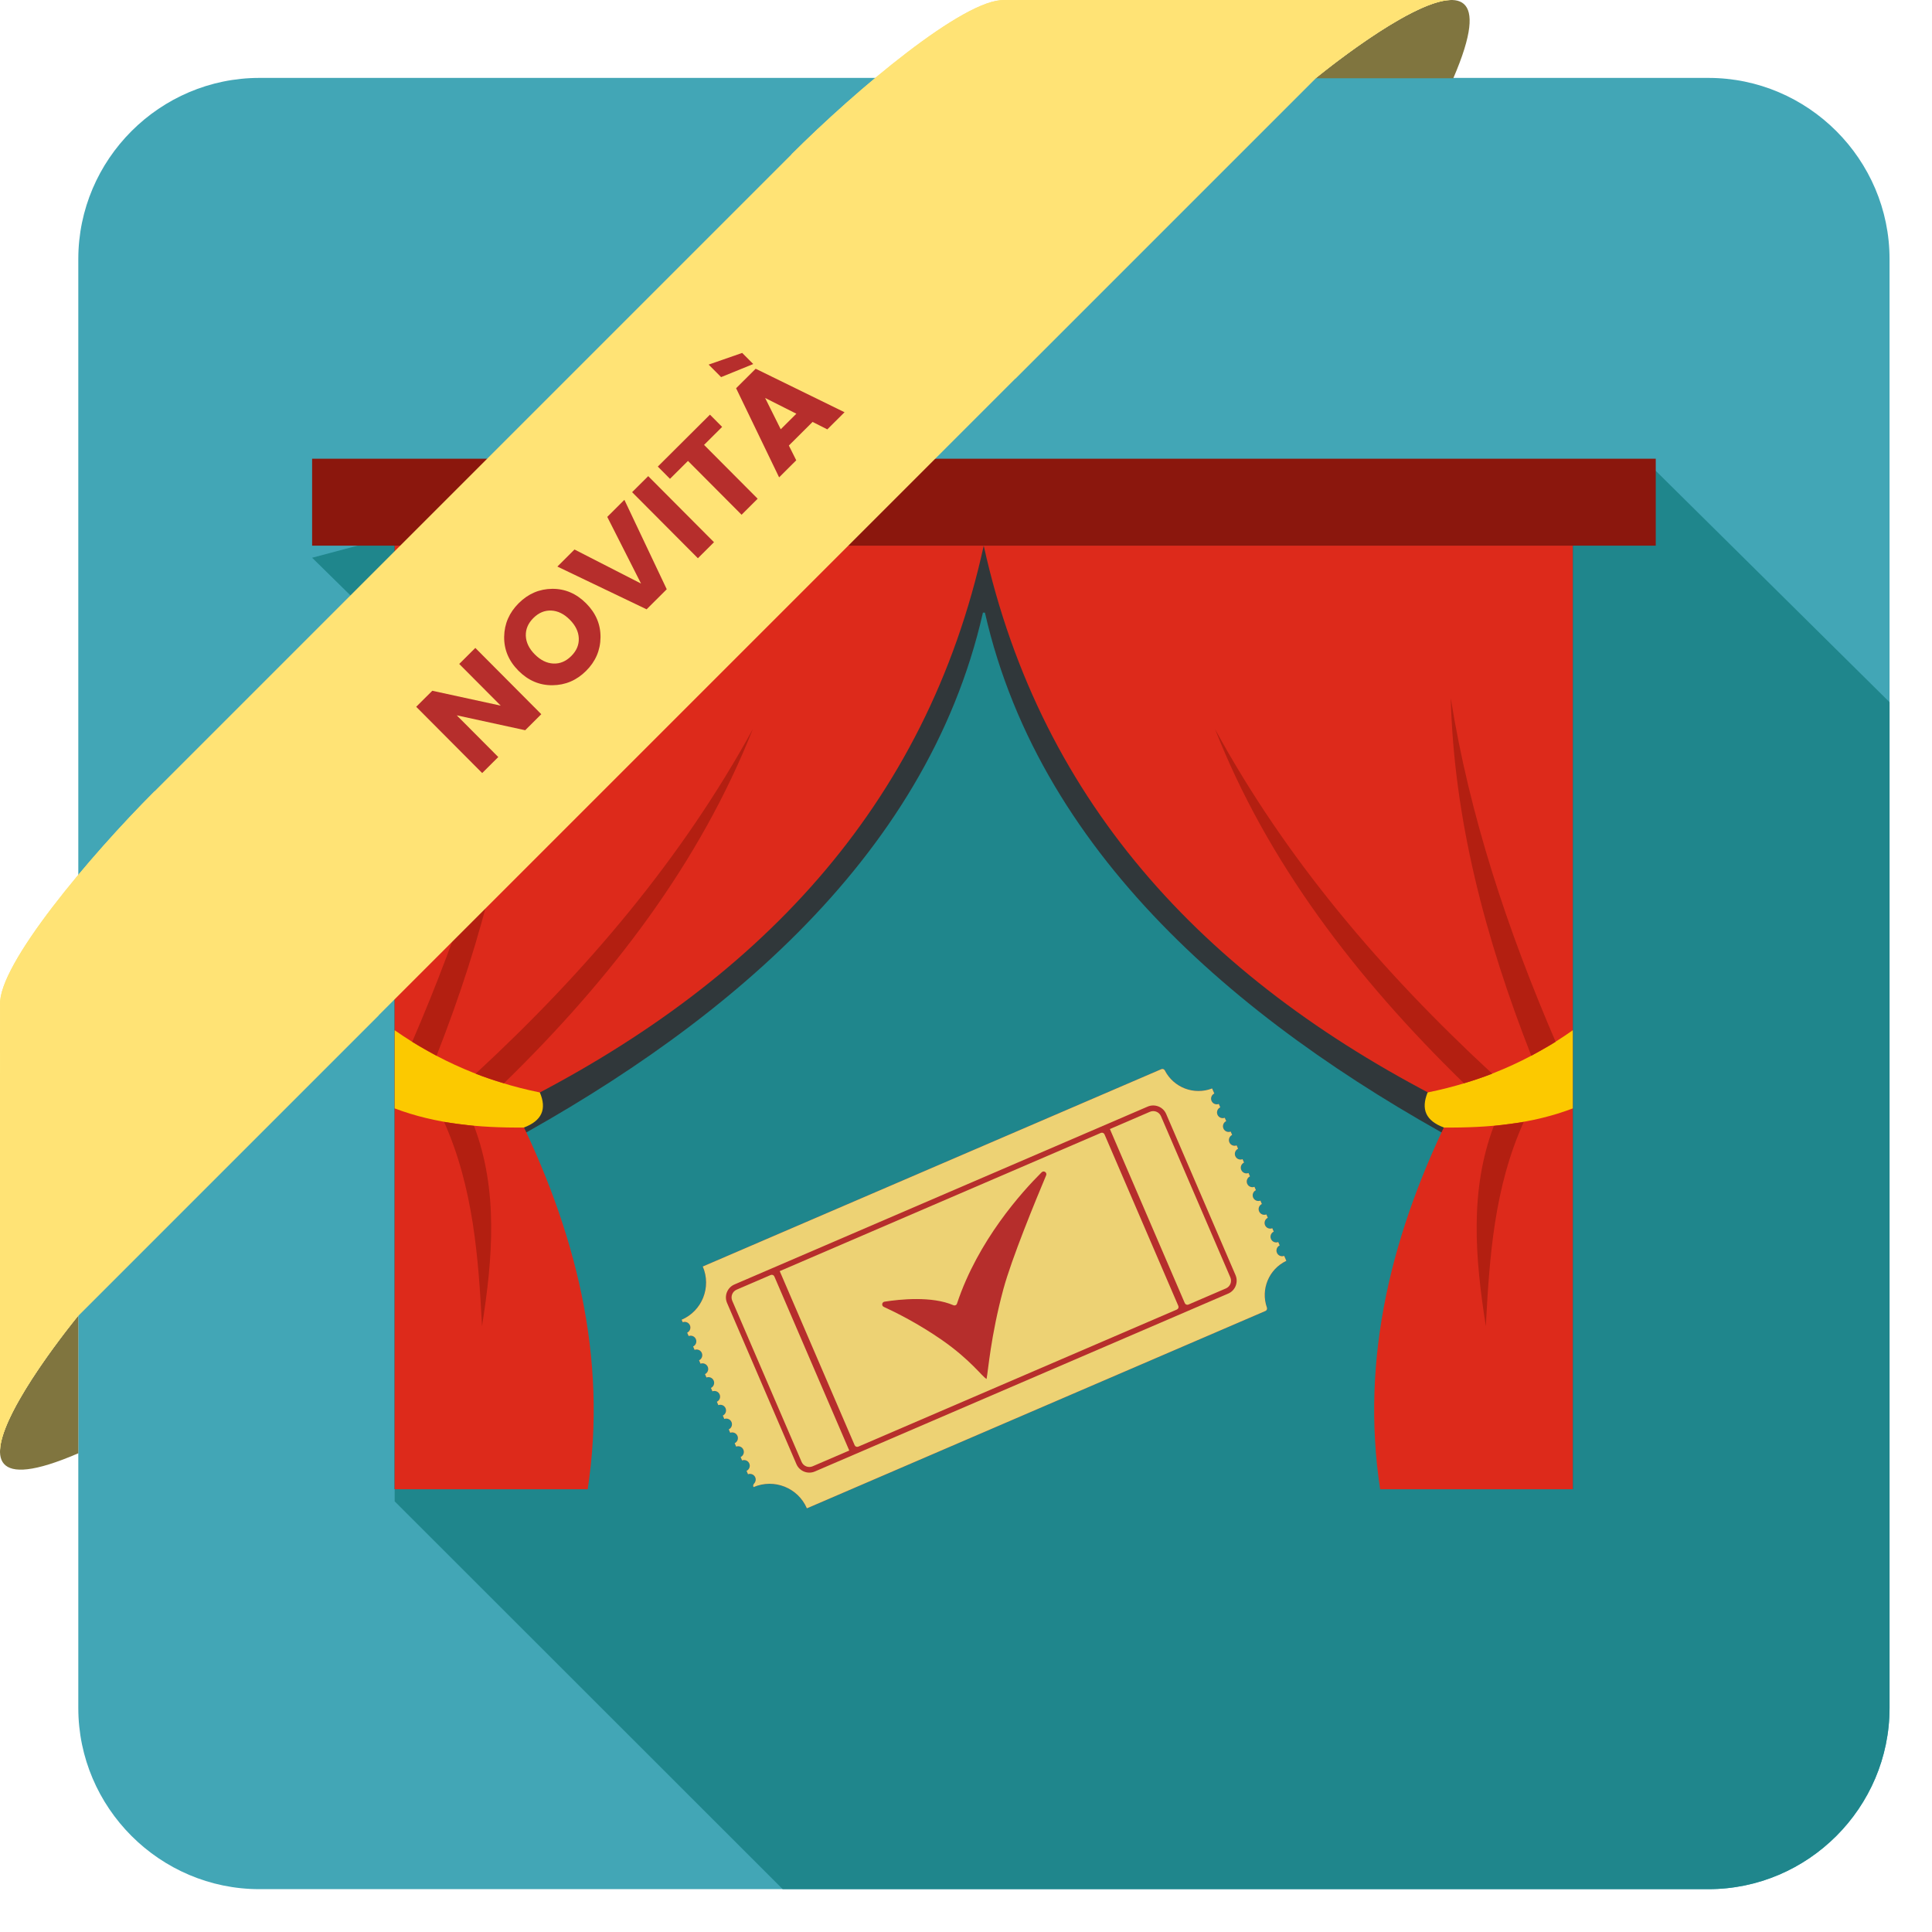 <?xml version="1.0" encoding="utf-8"?>
<!-- Generator: Adobe Illustrator 17.0.0, SVG Export Plug-In . SVG Version: 6.00 Build 0)  -->
<!DOCTYPE svg PUBLIC "-//W3C//DTD SVG 1.1//EN" "http://www.w3.org/Graphics/SVG/1.1/DTD/svg11.dtd">
<svg version="1.1" id="Livello_1" xmlns="http://www.w3.org/2000/svg" xmlns:xlink="http://www.w3.org/1999/xlink" x="0px" y="0px"
	 width="160px" height="160px" viewBox="0 0 160 160" enable-background="new 0 0 160 160" xml:space="preserve">
<g>
	<path fill-rule="evenodd" clip-rule="evenodd" fill="#42A6B6" d="M141.484,6.452l-119.999,0c-8.25,0-15,6.749-15,15l0,120
		c0,8.25,6.75,15,15,15h119.999c8.25,0,15-6.75,15-15V21.452C156.484,13.201,149.734,6.452,141.484,6.452L141.484,6.452z"/>
	<g>
		<defs>
			<path id="SVGID_1_" d="M141.484,6.452l-119.999,0c-8.25,0-15,6.749-15,15l0,120c0,8.25,6.75,15,15,15h119.999
				c8.25,0,15-6.75,15-15V21.452C156.484,13.201,149.734,6.452,141.484,6.452L141.484,6.452z"/>
		</defs>
		<clipPath id="SVGID_2_">
			<use xlink:href="#SVGID_1_"  overflow="visible"/>
		</clipPath>
		<polyline clip-path="url(#SVGID_2_)" fill="#1F868C" points="144.617,236.205 32.685,124.335 32.685,52.906 25.848,46.189 
			38.79,42.75 137.121,38.989 240.259,141.063 		"/>
	</g>
	<g>
		<g>
			<rect x="25.848" y="37.989" fill-rule="evenodd" clip-rule="evenodd" fill="#8B170D" width="111.274" height="7.2"/>
			<path fill-rule="evenodd" clip-rule="evenodd" fill="#30373A" d="M32.685,45.189h97.567v5.549v39.734v0.099v0.066v0.033v0.099
				v0.099v0.099v0.099v0.099v0.099v0.099v0.099v0.099v0.132v0.099v0.066v0.033v0.099v0.099v0.099v0.099v0.099v0.099v0.099v0.099
				v0.099v0.099v0.132v0.066v0.033v0.099v0.099v0.099v0.099v0.099v0.099v0.099v0.099v0.099v0.099v0.099v0.099l0,0v0.132v0.099v0.099
				v0.099v0.099v0.099v0.099v0.099v0.099v0.099v0.099v0.099l0,0v0.099v0.099v0.132v0.099v0.099v0.099v0.099v0.099v0.099v0.099v0.099
				v0.099l0,0v0.099v0.099v26.39h-8.72c-1.057-8.455-1.288-16.68,2.543-24.804l0,0c-1.486-0.562-1.916-1.519-1.321-2.907l0,0
				c-18.826-9.942-36.497-24.21-41.187-44.886h-0.165c-4.69,20.676-22.36,34.944-41.186,44.886l0,0
				c0.561,1.387,0.165,2.345-1.321,2.907l0,0c3.831,8.125,2.676,16.349,1.288,24.804h-7.497V45.189z"/>
			<path fill-rule="evenodd" clip-rule="evenodd" fill="#DD2A1B" d="M81.468,45.189c-4.756,21.7-18.826,36.365-38.941,46.405
				c5.219,10.338,7.795,20.874,6.144,31.74c-5.318,0-10.636,0-15.986,0c0-26.06,0-52.086,0-78.146
				C48.968,45.189,65.218,45.189,81.468,45.189L81.468,45.189z"/>
			<path fill-rule="evenodd" clip-rule="evenodd" fill="#FCC900" d="M44.707,90.472c-4.393-0.892-8.389-2.61-12.022-5.153
				c0,2.147,0,4.327,0,6.474c3.402,1.288,7.002,1.618,10.701,1.585C44.872,92.816,45.302,91.859,44.707,90.472L44.707,90.472z"/>
			<path fill-rule="evenodd" clip-rule="evenodd" fill="#B31F11" d="M34.138,86.277c3.997-9.281,7.134-18.727,8.687-28.471
				c-0.265,10.041-2.841,19.85-6.672,29.627C35.459,87.036,34.765,86.673,34.138,86.277L34.138,86.277z M39.39,88.919
				c9.182-8.488,17.076-17.802,22.955-28.537c-4.36,10.999-11.626,20.577-20.61,29.329C40.942,89.48,40.149,89.216,39.39,88.919
				L39.39,88.919z"/>
			<path fill-rule="evenodd" clip-rule="evenodd" fill="#B31F11" d="M36.78,92.916c2.411,5.417,2.84,11.164,3.138,16.911
				c0.892-5.648,1.354-11.263-0.661-16.581C38.432,93.147,37.606,93.048,36.78,92.916L36.78,92.916z"/>
			<path fill-rule="evenodd" clip-rule="evenodd" fill="#DD2A1B" d="M81.468,45.189c4.789,21.7,18.859,36.365,38.974,46.405
				c-5.219,10.338-7.795,20.874-6.144,31.74c5.318,0,10.635,0,15.953,0c0-26.06,0-52.086,0-78.146
				C114.001,45.189,97.751,45.189,81.468,45.189L81.468,45.189z"/>
			<path fill-rule="evenodd" clip-rule="evenodd" fill="#FCC900" d="M118.229,90.472c4.426-0.892,8.422-2.61,12.023-5.153
				c0,2.147,0,4.327,0,6.474c-3.369,1.288-6.969,1.618-10.668,1.585C118.064,92.816,117.668,91.859,118.229,90.472L118.229,90.472z"
				/>
			<path fill-rule="evenodd" clip-rule="evenodd" fill="#B31F11" d="M128.831,86.277c-3.996-9.281-7.134-18.727-8.687-28.471
				c0.264,10.041,2.84,19.85,6.672,29.627C127.51,87.036,128.203,86.673,128.831,86.277L128.831,86.277z M123.58,88.919
				c-9.182-8.488-17.109-17.802-22.955-28.537c4.327,10.999,11.626,20.577,20.61,29.329C122.027,89.48,122.82,89.216,123.58,88.919
				L123.58,88.919z"/>
			<path fill-rule="evenodd" clip-rule="evenodd" fill="#B31F11" d="M126.189,92.916c-2.444,5.417-2.84,11.164-3.138,16.911
				c-0.892-5.648-1.354-11.263,0.661-16.581C124.537,93.147,125.363,93.048,126.189,92.916L126.189,92.916z"/>
		</g>
		<g>
			<path fill-rule="evenodd" clip-rule="evenodd" fill="#B62E2C" d="M58.202,104.887l37.979-16.344
				c0.11-0.047,0.232,0.003,0.286,0.11c0.727,1.419,2.418,2.068,3.915,1.488l0.181,0.419c-0.227,0.109-0.329,0.378-0.229,0.611
				c0.1,0.234,0.366,0.344,0.601,0.253l0.12,0.28c-0.227,0.108-0.329,0.378-0.229,0.611c0.101,0.233,0.366,0.344,0.602,0.254
				l0.12,0.278c-0.228,0.109-0.329,0.378-0.229,0.612c0.1,0.233,0.366,0.344,0.601,0.253l0.12,0.279
				c-0.227,0.109-0.329,0.378-0.229,0.611c0.1,0.234,0.367,0.344,0.601,0.254l0.12,0.279c-0.227,0.108-0.33,0.378-0.229,0.611
				c0.1,0.233,0.367,0.343,0.602,0.253l0.12,0.28c-0.228,0.108-0.331,0.377-0.229,0.611c0.1,0.233,0.366,0.344,0.601,0.253
				l0.12,0.279c-0.227,0.109-0.329,0.378-0.229,0.611c0.1,0.234,0.366,0.344,0.601,0.254l0.12,0.279
				c-0.227,0.109-0.33,0.378-0.228,0.611c0.099,0.233,0.366,0.344,0.601,0.253l0.12,0.28c-0.228,0.108-0.33,0.377-0.229,0.611
				c0.1,0.233,0.366,0.344,0.601,0.253l0.12,0.279c-0.227,0.109-0.33,0.378-0.229,0.611c0.1,0.234,0.366,0.344,0.601,0.254
				l0.12,0.279c-0.227,0.108-0.33,0.378-0.229,0.611c0.101,0.233,0.366,0.344,0.602,0.253l0.119,0.279
				c-0.227,0.109-0.329,0.378-0.228,0.612c0.1,0.233,0.366,0.344,0.601,0.253l0.177,0.413c-1.45,0.688-2.141,2.363-1.61,3.867
				c0.04,0.113-0.007,0.236-0.117,0.283l-37.978,16.345c-0.734-1.705-2.712-2.492-4.417-1.758l-0.015-0.035
				c-0.042-0.097,0.002-0.195,0.073-0.274c0.119-0.132,0.157-0.327,0.082-0.501c-0.1-0.232-0.364-0.342-0.599-0.255l-0.119-0.28
				c0.225-0.109,0.326-0.377,0.226-0.609c-0.099-0.233-0.365-0.344-0.598-0.255l-0.12-0.28c0.226-0.11,0.327-0.377,0.227-0.61
				c-0.099-0.232-0.364-0.343-0.598-0.255l-0.12-0.28c0.225-0.109,0.327-0.377,0.227-0.61c-0.1-0.232-0.364-0.343-0.598-0.255
				l-0.12-0.279c0.225-0.11,0.327-0.378,0.226-0.611c-0.1-0.232-0.364-0.342-0.598-0.254l-0.121-0.279
				c0.226-0.11,0.327-0.378,0.228-0.61c-0.1-0.232-0.365-0.343-0.599-0.255l-0.12-0.28c0.225-0.109,0.327-0.377,0.227-0.61
				c-0.1-0.232-0.364-0.343-0.599-0.255l-0.12-0.279c0.225-0.11,0.326-0.378,0.226-0.611c-0.1-0.232-0.365-0.343-0.599-0.254
				l-0.119-0.279c0.225-0.11,0.326-0.378,0.226-0.61c-0.1-0.232-0.364-0.343-0.598-0.255l-0.12-0.28
				c0.225-0.109,0.327-0.378,0.227-0.61c-0.1-0.232-0.365-0.343-0.599-0.255l-0.12-0.28c0.225-0.109,0.327-0.377,0.227-0.609
				c-0.1-0.233-0.365-0.343-0.599-0.255l-0.12-0.28c0.225-0.11,0.327-0.378,0.228-0.61c-0.1-0.232-0.365-0.343-0.599-0.255
				l-0.089-0.207C58.148,108.57,58.935,106.593,58.202,104.887z"/>
			<path fill-rule="evenodd" clip-rule="evenodd" fill="#EDD274" d="M58.202,104.887l37.979-16.344
				c0.11-0.047,0.232,0.003,0.286,0.11c0.727,1.419,2.418,2.068,3.915,1.488l0.181,0.419c-0.227,0.109-0.329,0.378-0.229,0.611
				c0.1,0.234,0.366,0.344,0.601,0.253l0.12,0.28c-0.227,0.108-0.329,0.378-0.229,0.611c0.101,0.233,0.366,0.344,0.602,0.254
				l0.12,0.278c-0.228,0.109-0.329,0.378-0.229,0.612c0.1,0.233,0.366,0.344,0.601,0.253l0.12,0.279
				c-0.227,0.109-0.329,0.378-0.229,0.611c0.1,0.234,0.367,0.344,0.601,0.254l0.12,0.279c-0.227,0.108-0.33,0.378-0.229,0.611
				c0.1,0.233,0.367,0.343,0.602,0.253l0.12,0.28c-0.228,0.108-0.331,0.377-0.229,0.611c0.1,0.233,0.366,0.344,0.601,0.253
				l0.12,0.279c-0.227,0.109-0.329,0.378-0.229,0.611c0.1,0.234,0.366,0.344,0.601,0.254l0.12,0.279
				c-0.227,0.109-0.33,0.378-0.228,0.611c0.099,0.233,0.366,0.344,0.601,0.253l0.12,0.28c-0.228,0.108-0.33,0.377-0.229,0.611
				c0.1,0.233,0.366,0.344,0.601,0.253l0.12,0.279c-0.227,0.109-0.33,0.378-0.229,0.611c0.1,0.234,0.366,0.344,0.601,0.254
				l0.12,0.279c-0.227,0.108-0.33,0.378-0.229,0.611c0.101,0.233,0.366,0.344,0.602,0.253l0.119,0.279
				c-0.227,0.109-0.329,0.378-0.228,0.612c0.1,0.233,0.366,0.344,0.601,0.253l0.177,0.413c-1.45,0.688-2.141,2.363-1.61,3.867
				c0.04,0.113-0.007,0.236-0.117,0.283l-37.978,16.345c-0.734-1.705-2.712-2.492-4.417-1.758l-0.015-0.035
				c-0.042-0.097,0.002-0.195,0.073-0.274c0.119-0.132,0.157-0.327,0.082-0.501c-0.1-0.232-0.364-0.342-0.599-0.255l-0.119-0.28
				c0.225-0.109,0.326-0.377,0.226-0.609c-0.099-0.233-0.365-0.344-0.598-0.255l-0.12-0.28c0.226-0.11,0.327-0.377,0.227-0.61
				c-0.099-0.232-0.364-0.343-0.598-0.255l-0.12-0.28c0.225-0.109,0.327-0.377,0.227-0.61c-0.1-0.232-0.364-0.343-0.598-0.255
				l-0.12-0.279c0.225-0.11,0.327-0.378,0.226-0.611c-0.1-0.232-0.364-0.342-0.598-0.254l-0.121-0.279
				c0.226-0.11,0.327-0.378,0.228-0.61c-0.1-0.232-0.365-0.343-0.599-0.255l-0.12-0.28c0.225-0.109,0.327-0.377,0.227-0.61
				c-0.1-0.232-0.364-0.343-0.599-0.255l-0.12-0.279c0.225-0.11,0.326-0.378,0.226-0.611c-0.1-0.232-0.365-0.343-0.599-0.254
				l-0.119-0.279c0.225-0.11,0.326-0.378,0.226-0.61c-0.1-0.232-0.364-0.343-0.598-0.255l-0.12-0.28
				c0.225-0.109,0.327-0.378,0.227-0.61c-0.1-0.232-0.365-0.343-0.599-0.255l-0.12-0.28c0.225-0.109,0.327-0.377,0.227-0.609
				c-0.1-0.233-0.365-0.343-0.599-0.255l-0.12-0.28c0.225-0.11,0.327-0.378,0.228-0.61c-0.1-0.232-0.365-0.343-0.599-0.255
				l-0.089-0.207C58.148,108.57,58.935,106.593,58.202,104.887z"/>
			<path fill-rule="evenodd" clip-rule="evenodd" fill="#B62E2C" d="M60.819,106.376c-0.293,0.126-0.508,0.361-0.618,0.638l-0.001,0
				c-0.11,0.276-0.115,0.595,0.011,0.889l5.746,13.351c0.126,0.293,0.361,0.509,0.638,0.619c0.276,0.11,0.595,0.115,0.888-0.011
				l34.23-14.732c0.294-0.127,0.51-0.361,0.619-0.638l0-0.001c0.11-0.276,0.115-0.596-0.01-0.888l-5.746-13.352
				c-0.126-0.293-0.361-0.508-0.638-0.618l-0.002,0c-0.276-0.11-0.594-0.116-0.888,0.01L60.819,106.376L60.819,106.376z
				 M64.574,105.269l6.204,14.416c0.05,0.116,0.185,0.17,0.302,0.12l26.383-11.355c0.116-0.05,0.17-0.185,0.12-0.302L91.47,93.943
				c-0.05-0.116-0.185-0.17-0.302-0.12L64.574,105.269L64.574,105.269z M70.332,120.126l-6.204-14.415
				c-0.05-0.116-0.185-0.17-0.302-0.12l-2.823,1.215c-0.176,0.076-0.304,0.216-0.369,0.381l0,0
				c-0.066,0.166-0.068,0.356,0.006,0.531l5.746,13.352c0.076,0.175,0.216,0.303,0.382,0.369c0.165,0.066,0.355,0.068,0.53-0.006
				L70.332,120.126L70.332,120.126z M91.916,93.502l6.203,14.416c0.05,0.116,0.185,0.17,0.302,0.12l3.108-1.338
				c0.175-0.076,0.303-0.216,0.369-0.381l0.001,0c0.065-0.165,0.068-0.355-0.007-0.531l-5.746-13.351
				c-0.076-0.176-0.216-0.305-0.38-0.37l-0.002-0.001c-0.164-0.065-0.354-0.068-0.53,0.007L91.916,93.502L91.916,93.502z"/>
			<path fill="#B62E2C" d="M78.958,108.093c-1.786-0.771-4.43-0.494-5.705-0.294c-0.224,0.035-0.266,0.337-0.06,0.432
				c0.97,0.444,2.854,1.378,4.836,2.758c2.355,1.641,3.338,3.044,3.649,3.19c0.012,0.015,0.019,0.022,0.019,0.022
				s0.001-0.004,0.003-0.013c0.008,0.003,0.013,0.006,0.013,0.006s0-0.019-0.002-0.055c0.119-0.535,0.324-3.455,1.387-7.386
				c0.682-2.522,2.662-7.333,3.539-9.417c0.097-0.232-0.192-0.429-0.371-0.252c-1.617,1.604-5.277,5.644-7.013,10.877
				C79.211,108.087,79.079,108.145,78.958,108.093z"/>
		</g>
	</g>
</g>
<g>
	<g id="ribbon_3_">
		<path fill="#80753F" d="M6.488,108.949l0,11.407c-0.009,0.001-0.019,0.01-0.027,0.009c-14.537,6.267,0-11.385,0-11.385
			S6.475,108.97,6.488,108.949z"/>
		<path fill="#80753F" d="M120.364,6.461c0.001,0.006-0.005,0.014-0.006,0.022h-11.409c0.022-0.013,0.03-0.022,0.03-0.022
			S126.631-8.077,120.364,6.461z"/>
		<path fill="#FFE375" d="M0.001,113.339L0,112.684l0.004-27.21l0.001-0.655v-1.634C-0.13,79.861,7.462,70.87,12.8,65.532
			l26.366-26.366L65.532,12.8c5.337-5.338,14.33-12.93,17.652-12.794h1.634h0.655L112.683,0l0.655,0.001L120.118,0
			c-3.417,0.103-11.138,6.461-11.138,6.461L57.72,57.72L6.461,108.98c0,0-6.357,7.722-6.46,11.139L0.001,113.339z"/>
		<path fill="#FFE375" d="M84.088,31.353L108.98,6.461c0,0,7.722-6.358,11.138-6.461l-6.779,0.001L112.683,0l-27.21,0.005h-0.655
			h-1.634C79.861-0.13,70.869,7.462,65.532,12.8L84.088,31.353z"/>
		<path fill="#FFE375" d="M31.353,84.088L6.461,108.98c0,0-6.357,7.722-6.46,11.139l0.001-6.779L0,112.684l0.004-27.21l0.001-0.655
			v-1.634C-0.13,79.861,7.462,70.87,12.8,65.532L31.353,84.088z"/>
	</g>
	<g>
		<path fill="#B62E2C" d="M38.031,54.986l1.333-1.327l5.463,5.488l-1.332,1.327l-5.668-1.233l3.438,3.453l-1.333,1.327l-5.464-5.488
			l1.333-1.327l5.668,1.233L38.031,54.986z"/>
		<path fill="#B62E2C" d="M45.754,56.748c-1.07,0.011-2.01-0.389-2.817-1.2s-1.201-1.75-1.185-2.818
			c0.018-1.068,0.421-1.994,1.208-2.778c0.788-0.784,1.713-1.18,2.776-1.188c1.063-0.008,1.998,0.394,2.805,1.204
			c0.808,0.811,1.204,1.75,1.191,2.818c-0.013,1.069-0.41,1.993-1.195,2.775C47.752,56.342,46.825,56.738,45.754,56.748z
			 M47.932,52.856c-0.021-0.547-0.27-1.06-0.746-1.538s-0.988-0.729-1.535-0.754s-1.04,0.182-1.479,0.619s-0.647,0.929-0.626,1.477
			c0.023,0.547,0.271,1.06,0.748,1.538s0.988,0.729,1.535,0.754s1.039-0.182,1.479-0.619S47.955,53.404,47.932,52.856z"/>
		<path fill="#B62E2C" d="M53.549,50.461l-7.389-3.54l1.418-1.413l5.51,2.82l-2.797-5.521l1.418-1.413l3.508,7.405L53.549,50.461z"
			/>
		<path fill="#B62E2C" d="M57.797,46.231l-5.449-5.472l1.334-1.327l5.448,5.472L57.797,46.231z"/>
		<path fill="#B62E2C" d="M55.486,39.654l-1.009-1.014l4.318-4.3l1.009,1.014l-1.497,1.49l4.439,4.458l-1.332,1.327l-4.439-4.458
			L55.486,39.654z"/>
		<path fill="#B62E2C" d="M61.465,29.228l0.916,0.92l-2.662,1.083l-1.032-1.037L61.465,29.228z M68.514,35.559l-1.219-0.617
			l-1.965,1.956l0.611,1.222l-1.418,1.413l-3.562-7.381l1.621-1.614l7.359,3.602L68.514,35.559z M64.657,35.551l1.294-1.289
			l-2.587-1.304L64.657,35.551z"/>
	</g>
</g>
</svg>
